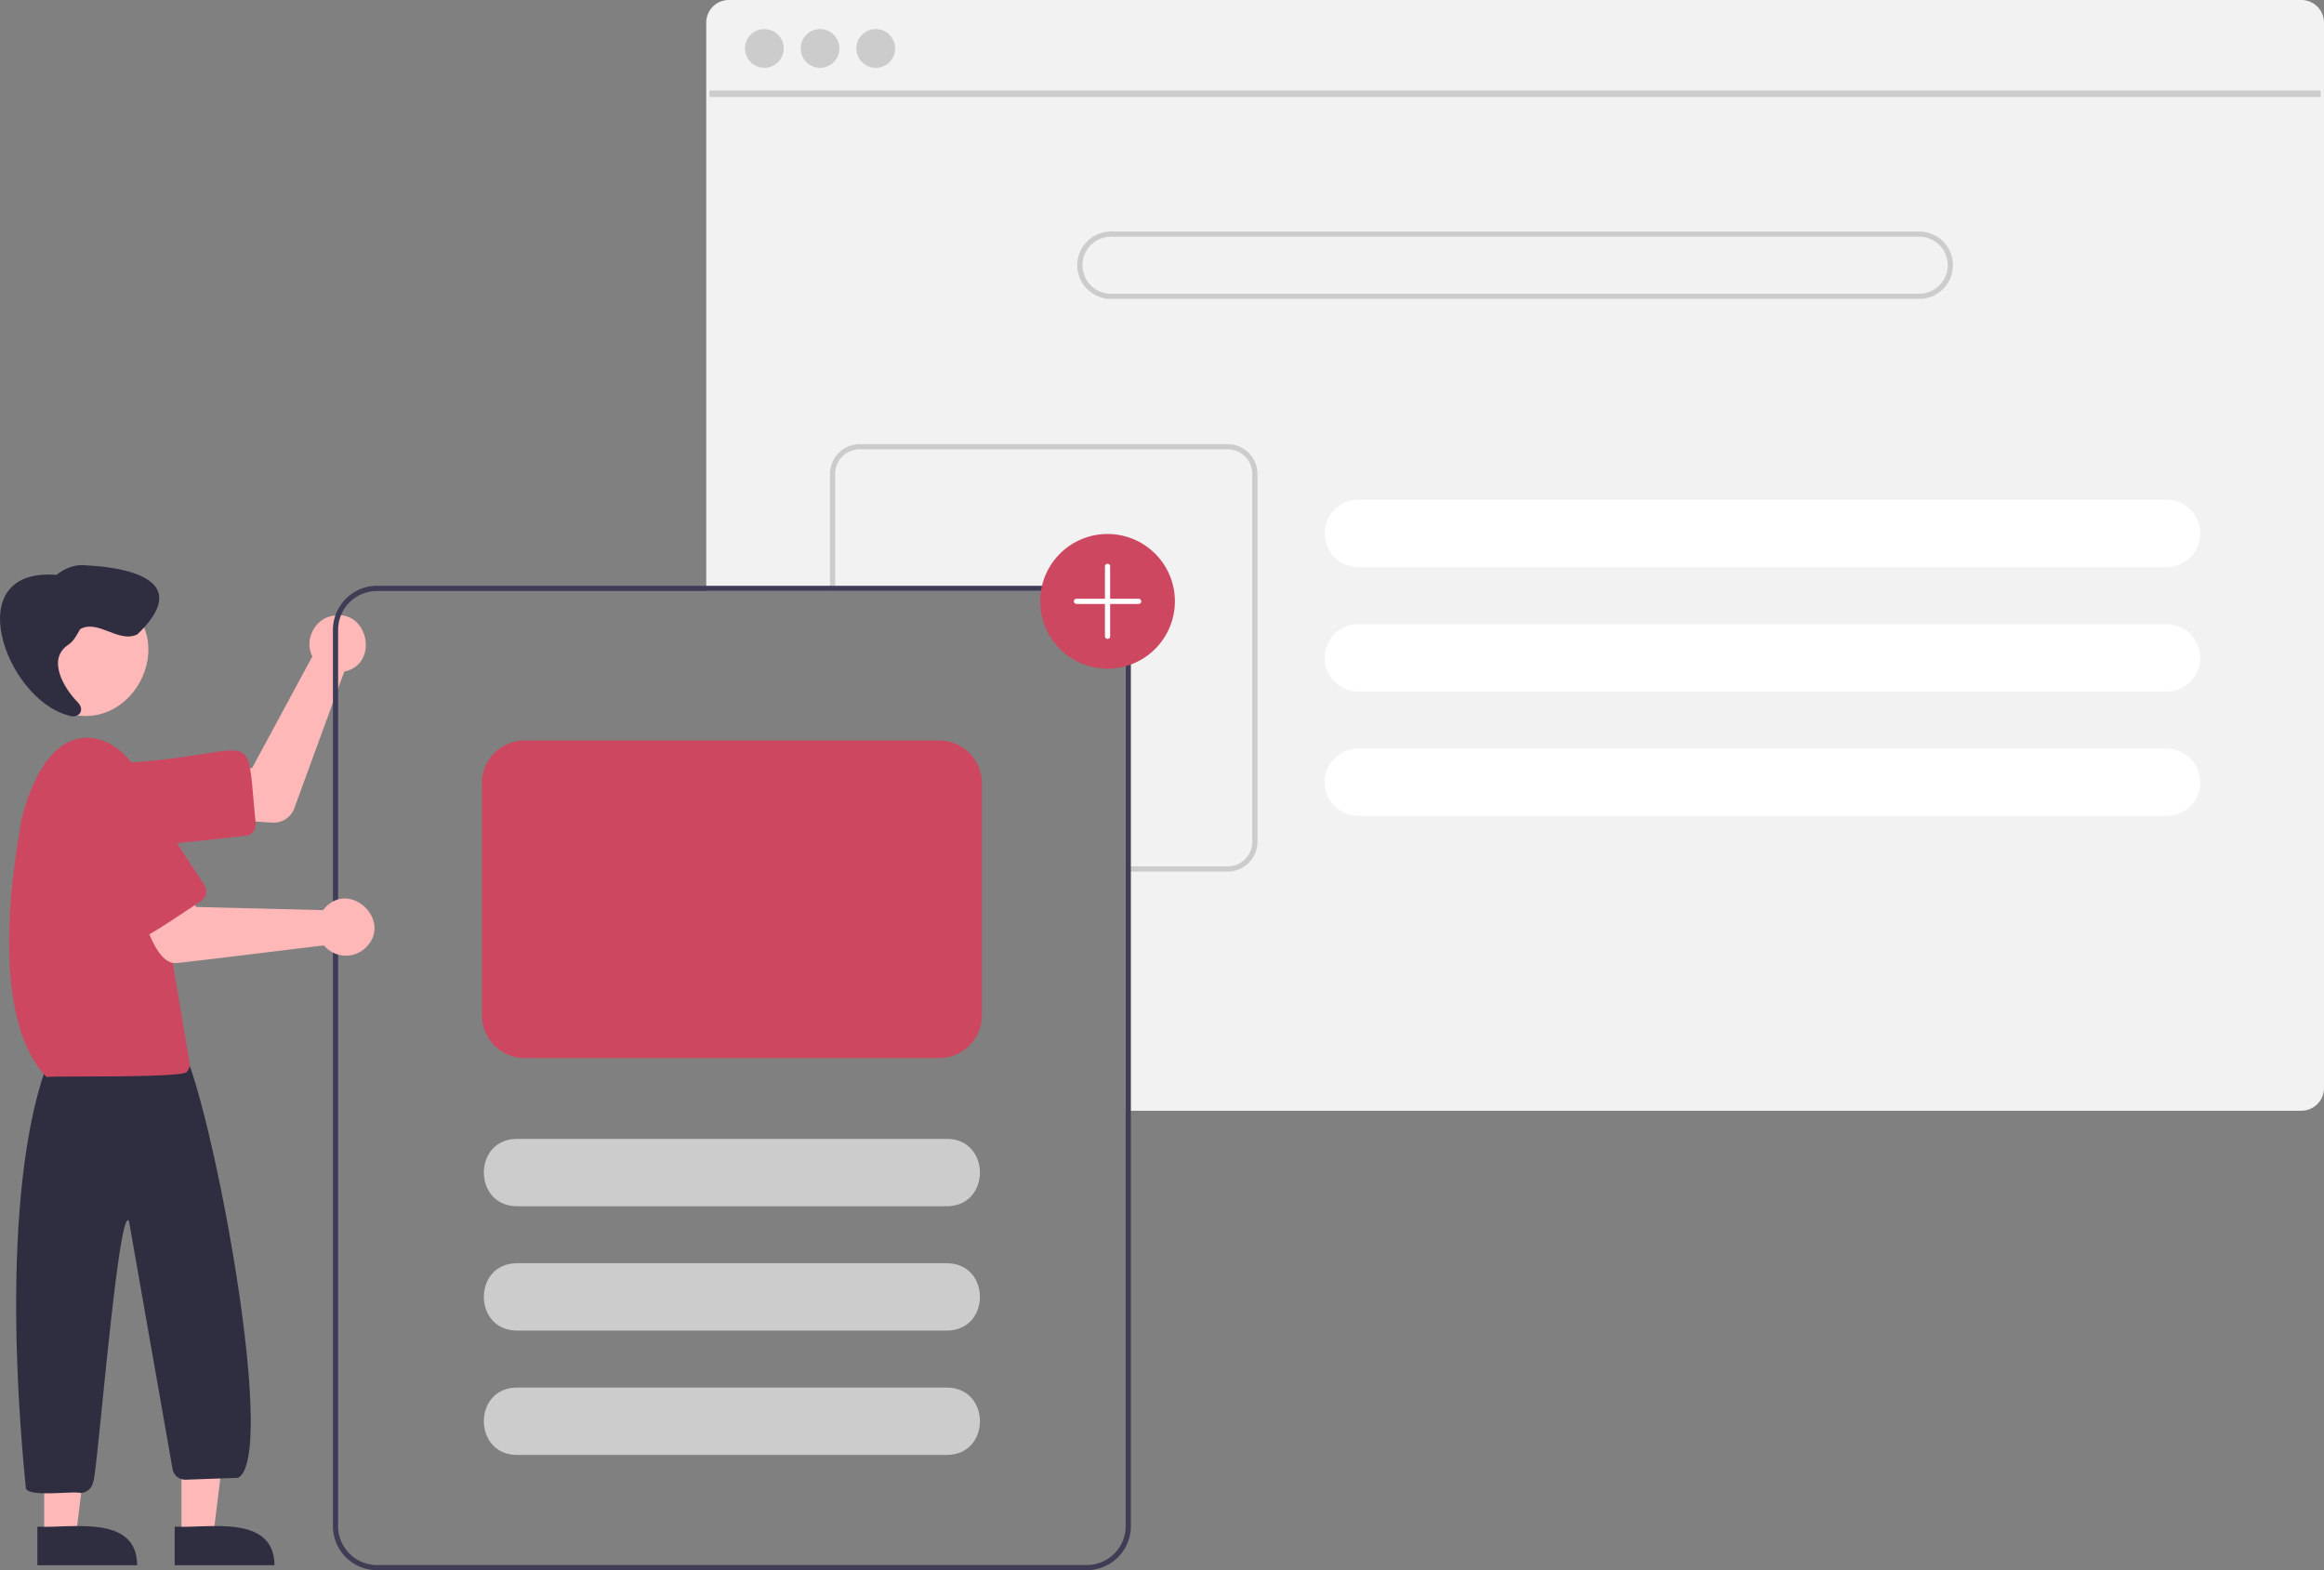 <?xml version="1.0" encoding="UTF-8"?>
<svg xmlns="http://www.w3.org/2000/svg" xmlns:xlink="http://www.w3.org/1999/xlink" data-name="Layer 1" width="897.059" height="606.13" viewBox="0 0 897.059 606.13">
  <rect x="0" y="0" width="897.059" height="606.13" fill="#808080" stroke="none"/>
  <path d="M1039.799,146.935h-607a8.727,8.727,0,0,0-8.72,8.72v219.41h146.9a15.018,15.018,0,0,1,15,15v185.63h453.82a8.712,8.712,0,0,0,6.63-3.06,2.044,2.044,0,0,0,.19-.24,8.166,8.166,0,0,0,1.25-2.11,8.507,8.507,0,0,0,.66-3.31V155.655A8.73,8.73,0,0,0,1039.799,146.935Z" transform="translate(-151.471 -146.935)" fill="#f2f2f2"></path>
  <rect x="273.85" y="34.951" width="621.957" height="2.493" fill="#ccc"></rect>
  <circle cx="295.039" cy="18.698" r="7.478" fill="#ccc"></circle>
  <circle cx="316.539" cy="18.698" r="7.478" fill="#ccc"></circle>
  <circle cx="338.04" cy="18.698" r="7.478" fill="#ccc"></circle>
  <path d="M892.299,236.315h-312a13,13,0,0,0,0,26h312a13,13,0,0,0,0-26Zm0,24h-312a11,11,0,0,1,0-22h312a11,11,0,0,1,0,22Z" transform="translate(-151.471 -146.935)" fill="#ccc"></path>
  <path d="M987.77,339.885h-312a13,13,0,0,0,0,26h312a13,13,0,0,0,0-26Z" transform="translate(-151.471 -146.935)" fill="#fff"></path>
  <path d="M987.77,387.885h-312a13,13,0,0,0,0,26h312a13,13,0,0,0,0-26Z" transform="translate(-151.471 -146.935)" fill="#fff"></path>
  <path d="M987.77,435.885h-312a13,13,0,0,0,0,26h312a13,13,0,0,0,0-26Z" transform="translate(-151.471 -146.935)" fill="#fff"></path>
  <path d="M625.35,318.385h-142.02a11.504,11.504,0,0,0-11.49,11.49v45.19h2v-45.19a9.505,9.505,0,0,1,9.49-9.49h142.02a9.498,9.498,0,0,1,9.49,9.49v142.02a9.498,9.498,0,0,1-9.49,9.49H585.98v2h39.37a11.497,11.497,0,0,0,11.49-11.49V329.875A11.497,11.497,0,0,0,625.35,318.385Z" transform="translate(-151.471 -146.935)" fill="#ccc"></path>
  <path d="M257.094,464.503c-.502.02-21.91-1.464-22.457-1.482l1.923-19.197,12.193-.367,23.3-43.155c-3.232-6.162.745-14.338,7.6-15.599,13.814-3.14,18.559,18.593,4.703,21.485l-19.272,52.733A8.55,8.55,0,0,1,257.094,464.503Z" transform="translate(-151.471 -146.935)" fill="#ffb8b8"></path>
  <path d="M200.655,474.39c-20.372.05-22.16-30.738-1.743-32.907,53.988-3.262,47.156-16.822,51.256,23.175a4.505,4.505,0,0,1-3.995,4.954l-43.75,4.684A16.635,16.635,0,0,1,200.655,474.39Z" transform="translate(-151.471 -146.935)" fill="#ce4760"></path>
  <path d="M196.006,377.05c28.065,15.97,5.025,58.106-23.563,43.102C144.379,404.182,167.419,362.046,196.006,377.05Z" transform="translate(-151.471 -146.935)" fill="#ffb8b8"></path>
  <polygon points="70.049 592.823 82.308 592.822 88.141 545.534 70.047 545.535 70.049 592.823" fill="#ffb8b8"></polygon>
  <path d="M218.893,751.142l38.531-.002c-.147-19.881-25.918-14.152-38.531-14.885Z" transform="translate(-151.471 -146.935)" fill="#2f2e41"></path>
  <polygon points="17.049 592.823 29.308 592.822 35.141 545.534 17.047 545.535 17.049 592.823" fill="#ffb8b8"></polygon>
  <path d="M165.893,751.142l38.531-.002c-.147-19.881-25.918-14.152-38.531-14.885Z" transform="translate(-151.471 -146.935)" fill="#2f2e41"></path>
  <path d="M182.452,723.243c-2.963-.813-19.064,1.646-20.964-1.582-6.636-66.511-5.161-131.603,9.57-167.37l50.648-3.101c11.326,20.675,37.36,157.875,21.656,166.216l-20.194.72a5.018,5.018,0,0,1-5.039-3.826l-16.895-96.117c-4.207-5.881-12.477,101.224-13.843,100.824A4.978,4.978,0,0,1,182.452,723.243Z" transform="translate(-151.471 -146.935)" fill="#2f2e41"></path>
  <path d="M169.45,562.698c-25.572-26.753-9.26-98.479-10.086-96.953.07-1.757,5.862-28.816,20.844-33.257,11.887-3.923,25.043,7.812,26.666,19.681l17.806,105.153a3.698,3.698,0,0,1-1.014,3.18C224.542,563.228,170.701,562.152,169.45,562.698Z" transform="translate(-151.471 -146.935)" fill="#ce4760"></path>
  <path d="M177.749,395.868c2.246-1.42,3.353-3.854,4.66-6.073,6.885-3.924,14.801,5.569,22.083,2.026,20.593-19.769-.574-25.601-19.54-26.644-4.48-.552-8.292,1.037-11.679,3.662-37.886-2.893-19.716,47.483,4.194,54.136,4.222,1.849,7.388-1.893,3.666-5.295C175.981,412.281,169.6,401.411,177.749,395.868Z" transform="translate(-151.471 -146.935)" fill="#2f2e41"></path>
  <path d="M570.98,373.065h-274a17.024,17.024,0,0,0-17,17v346a17.024,17.024,0,0,0,17,17h274a17.024,17.024,0,0,0,17-17v-346A17.024,17.024,0,0,0,570.98,373.065Zm15,363a15.018,15.018,0,0,1-15,15h-274a15.018,15.018,0,0,1-15-15v-346a15.018,15.018,0,0,1,15-15h274a15.018,15.018,0,0,1,15,15Z" transform="translate(-151.471 -146.935)" fill="#3f3d56"></path>
  <path d="M219.777,518.663c-9.031,1.023-12.995-19.992-16.448-25.347l17.985-6.983,5.852,10.703,49.028,1.219a10.678,10.678,0,0,1,.952-1.12h0c9.723-10.181,25.557,5.073,15.871,15.232a11.036,11.036,0,0,1-16.497-.477C275.31,511.976,220.961,518.695,219.777,518.663Z" transform="translate(-151.471 -146.935)" fill="#ffb8b8"></path>
  <path d="M206.458,508.631c-3.007,2.897-26.091-37.773-27.777-38.923-11.664-18.13,15.796-36.03,27.661-17.998l23.997,36.879a4.505,4.505,0,0,1-1.317,6.226C227.928,495.327,207.23,509.733,206.458,508.631Z" transform="translate(-151.471 -146.935)" fill="#ce4760"></path>
  <path d="M516.98,612.565h-166c-16.957-.082-17.027-25.912.001-26l165.999,0C533.925,586.644,534.017,612.476,516.98,612.565Z" transform="translate(-151.471 -146.935)" fill="#ccc"></path>
  <path d="M516.98,660.565h-166c-16.957-.082-17.027-25.912.001-26l165.999,0C533.925,634.644,534.017,660.476,516.98,660.565Z" transform="translate(-151.471 -146.935)" fill="#ccc"></path>
  <path d="M516.98,708.565h-166c-16.957-.082-17.027-25.912.001-26l165.999,0C533.925,682.644,534.017,708.476,516.98,708.565Z" transform="translate(-151.471 -146.935)" fill="#ccc"></path>
  <path d="M578.98,405.065a26,26,0,1,1,26-26A26.029,26.029,0,0,1,578.98,405.065Z" transform="translate(-151.471 -146.935)" fill="#ce4760"></path>
  <path d="M590.98,378.065h-11v-12.5a1,1,0,0,0-2,0v12.5h-11a1,1,0,0,0,0,2h11v12.5a1,1,0,1,0,2,0v-12.5h11a1,1,0,0,0,0-2Z" transform="translate(-151.471 -146.935)" fill="#fff"></path>
  <path d="M513.98,555.365h-160a16.519,16.519,0,0,1-16.5-16.5V449.265a16.519,16.519,0,0,1,16.5-16.5h160a16.519,16.519,0,0,1,16.5,16.5v89.6A16.519,16.519,0,0,1,513.98,555.365Z" transform="translate(-151.471 -146.935)" fill="#ce4760"></path>
</svg>
